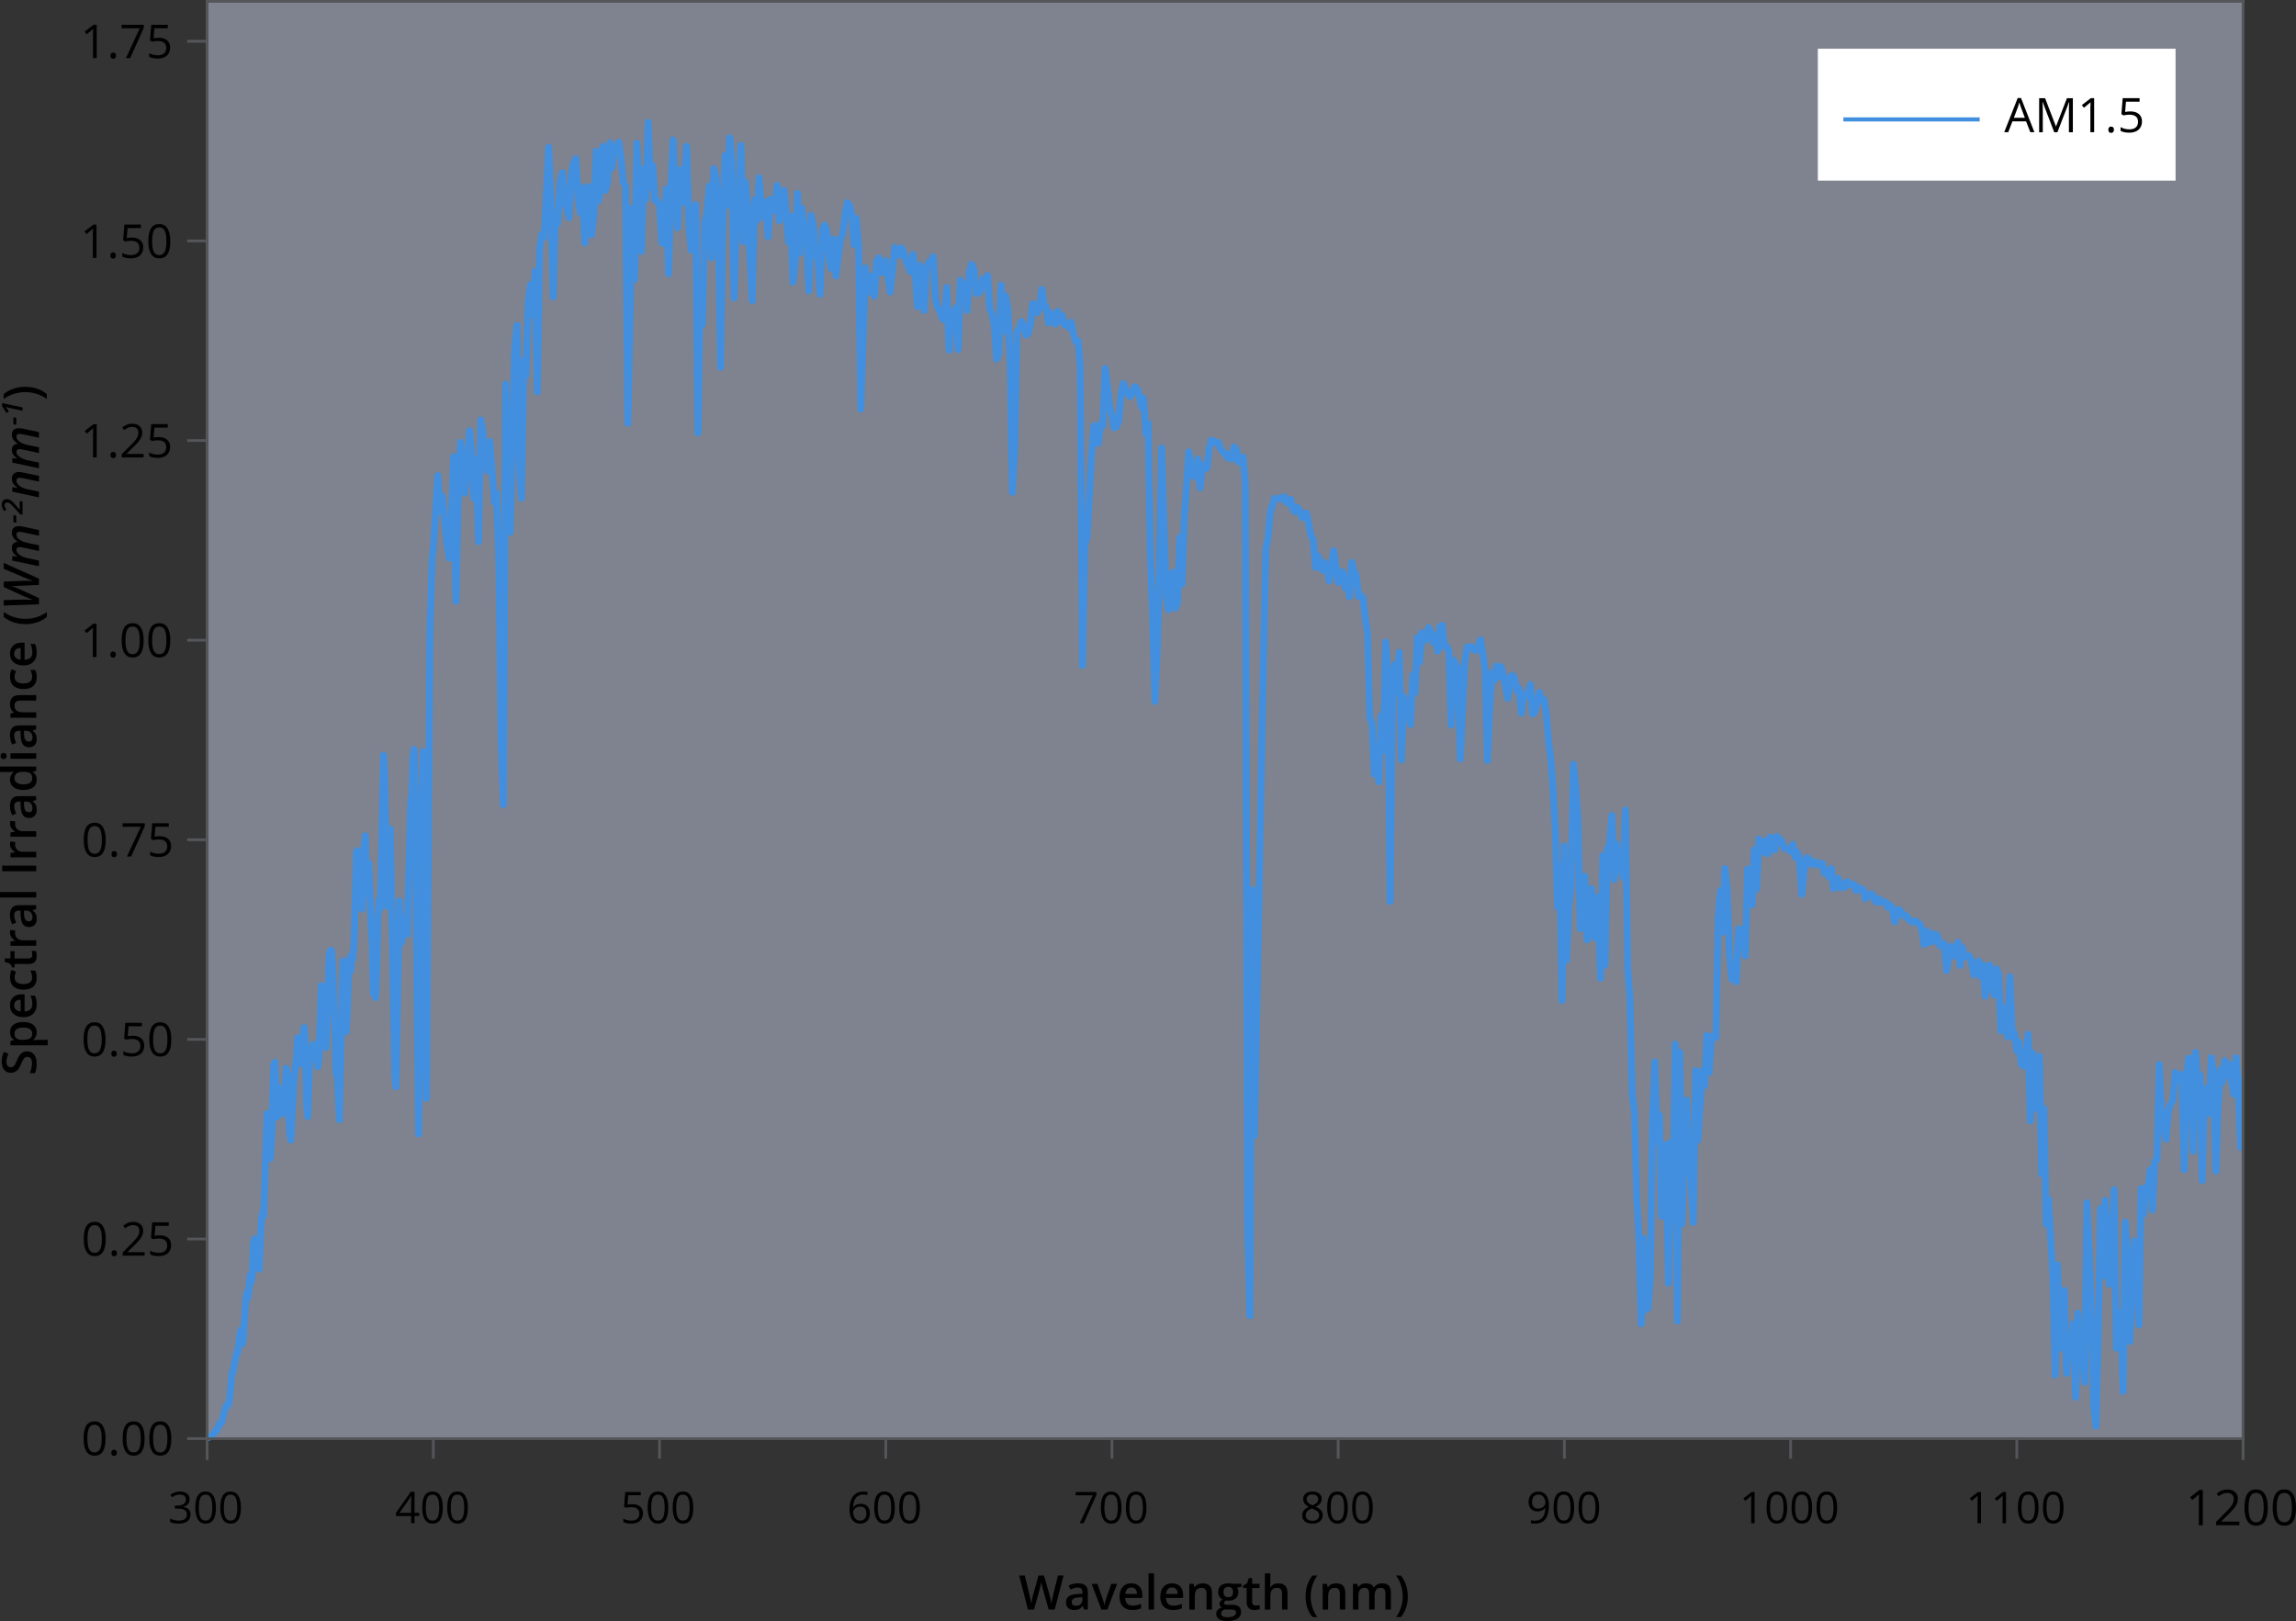 <svg viewBox="0 0 836.95 590.89" xmlns:xlink="http://www.w3.org/1999/xlink" xmlns="http://www.w3.org/2000/svg" data-sanitized-data-name="Layer 1" data-name="Layer 1" id="Layer_1">
  <rect x="0" y="0" width="836.95" height="590.89" fill="#333333" stroke="none"/>
  <defs>
    <style>
      .cls-1 {
        fill: #fff;
      }

      .cls-2 {
        stroke-width: 1.5px;
      }

      .cls-2, .cls-3, .cls-4, .cls-5, .cls-6 {
        fill: none;
      }

      .cls-2, .cls-3, .cls-6 {
        stroke-linejoin: round;
      }

      .cls-2, .cls-4, .cls-6 {
        stroke-linecap: square;
      }

      .cls-2, .cls-6 {
        stroke: #418fde;
      }

      .cls-3, .cls-4 {
        stroke: #54565a;
      }

      .cls-4 {
        stroke-miterlimit: 10;
      }

      .cls-7 {
        clip-path: url(#clippath);
      }

      .cls-8 {
        fill: #ccd4ec;
        opacity: .5;
      }

      .cls-6 {
        stroke-width: 2.5px;
      }
    </style>
    <clipPath id="clippath">
      <rect height="553.02" width="742.14" y=".5" x="75.5" class="cls-5"></rect>
    </clipPath>
  </defs>
  <rect height="524.21" width="742.14" y=".21" x="75.5" class="cls-8"></rect>
  <rect height="553.02" width="742.14" y=".5" x="75.5" class="cls-5"></rect>
  <line y2="531.7" x2="157.96" y1="524.42" x1="157.96" class="cls-3"></line>
  <line y2="531.7" x2="240.42" y1="524.42" x1="240.42" class="cls-3"></line>
  <line y2="531.7" x2="322.88" y1="524.42" x1="322.88" class="cls-3"></line>
  <line y2="531.7" x2="405.34" y1="524.42" x1="405.34" class="cls-3"></line>
  <line y2="531.7" x2="487.8" y1="524.42" x1="487.8" class="cls-3"></line>
  <line y2="531.7" x2="570.26" y1="524.42" x1="570.26" class="cls-3"></line>
  <line y2="531.7" x2="652.72" y1="524.42" x1="652.72" class="cls-3"></line>
  <line y2="531.7" x2="735.18" y1="524.42" x1="735.18" class="cls-3"></line>
  <line y2="524.41" x2="68.23" y1="524.41" x1="75.5" class="cls-3"></line>
  <line y2="451.64" x2="68.23" y1="451.64" x1="75.5" class="cls-3"></line>
  <line y2="378.88" x2="68.23" y1="378.88" x1="75.5" class="cls-3"></line>
  <line y2="306.11" x2="68.23" y1="306.11" x1="75.5" class="cls-3"></line>
  <line y2="233.35" x2="68.23" y1="233.35" x1="75.5" class="cls-3"></line>
  <line y2="160.58" x2="68.23" y1="160.58" x1="75.5" class="cls-3"></line>
  <line y2="87.82" x2="68.23" y1="87.82" x1="75.5" class="cls-3"></line>
  <line y2="15.05" x2="68.23" y1="15.05" x1="75.5" class="cls-3"></line>
  <g class="cls-7">
    <polyline points="75.09 524.16 76.33 523.85 77.56 523.16 78.39 521.8 78.8 521.65 79.21 520.93 80.04 518.96 80.45 519 80.86 518.27 82.1 513.4 82.51 512.35 82.92 512.61 83.34 511.81 83.75 509.58 84.57 500.27 84.98 499.94 86.22 493.17 86.63 493.1 87.46 486.4 87.87 484.75 88.28 489.95 88.7 488.47 89.52 474.47 89.93 471.31 90.34 473.2 90.76 470.3 91.17 464.83 91.58 467.39 91.99 464.66 92.41 453.03 92.82 451.58 94.06 461.22 94.47 462.63 95.29 444.26 95.7 441.98 96.12 443.22 97.35 405.88 98.18 412.45 98.59 422.2 99 416.24 99.83 387.97 100.24 387.21 101.06 407.22 101.89 397.44 102.3 396.58 102.71 399.42 103.13 405.88 103.54 403.63 104.36 389.39 104.78 392.52 105.6 413.18 106.01 415.61 107.25 391.9 108.07 386.31 108.49 378.36 108.9 378.67 109.31 387.21 109.72 387.8 110.55 376.65 110.96 374.55 111.37 382.93 111.78 402.62 112.2 407.09 113.02 381.99 113.43 385.35 114.26 380.61 114.67 385.65 115.08 386.12 115.5 383.72 115.91 388.88 116.32 385.27 117.14 359.26 118.38 373.67 118.79 381.9 119.21 372.94 120.03 348.32 120.44 346.41 120.86 346.46 121.27 352.6 122.09 373.23 122.5 391.47 122.92 389.9 123.74 408.2 124.98 350.31 126.21 376.1 126.63 368.93 127.04 354.11 127.45 349.22 127.86 354.02 128.28 347.95 128.69 349.6 129.1 342.91 129.93 310.39 130.34 310.02 131.16 318.01 131.57 330.1 131.99 331.41 132.4 322.66 132.81 307.66 133.22 304.64 133.64 325.73 134.05 322.59 134.46 314.7 135.29 337.39 135.7 344.28 136.11 362.04 136.52 362.46 136.93 363.67 137.35 352.89 137.76 334.75 138.17 328 138.58 331.17 139 317.1 139.82 275.28 140.23 281.61 141.06 330.32 142.29 302.09 143.94 391.98 144.36 396.2 145.59 328.37 146.42 343.66 146.83 336.47 147.24 334.79 148.07 339.35 148.48 340.65 149.72 292.44 150.13 290.48 150.54 276.61 150.95 273.1 151.37 293.04 152.6 413.36 153.01 380.14 153.84 289.31 154.25 273.99 154.66 304.21 155.49 400.36 156.73 231.34 157.55 203.63 157.96 200.14 159.61 173.36 160.44 186.4 161.26 180.93 162.91 197.64 163.73 203.49 164.56 189.28 165.38 166.43 166.21 219.23 167.03 182.76 167.86 161.22 168.68 175.98 169.51 179.74 171.16 156.97 171.98 166.06 172.81 181.63 173.63 167.63 174.45 197.49 175.28 153.1 176.1 158.17 176.93 169.78 177.75 171.73 178.58 160.93 180.23 183.17 181.05 179.82 181.88 205.32 182.7 269.84 183.52 293.33 184.35 140.01 186 194 187.65 126.85 188.47 118.58 189.3 168.21 190.12 181.69 190.95 131.51 191.77 136.92 192.6 109.65 193.42 103.74 194.24 114.48 195.07 98.91 195.89 142.89 196.72 90.64 197.54 85.46 198.37 86.51 200.02 53.68 200.84 73.79 201.67 108.28 202.49 78.07 203.32 81.3 204.14 66.75 204.96 62.96 205.79 72.86 207.44 79.35 208.26 63.75 209.09 59.44 209.91 57.81 210.74 71.98 211.56 77.63 212.39 68.23 213.21 88.6 214.04 69.8 214.86 67.97 215.68 85.58 216.51 78.18 217.33 55.04 218.16 73.29 218.98 68.29 219.81 53.33 220.63 69.45 221.46 66.75 222.28 52.02 223.11 61.16 223.93 53.44 224.76 53.56 225.58 51.84 226.4 57.61 227.23 66.45 228.05 67.94 228.88 154.3 230.53 75.8 231.35 101.82 232.18 52.19 233.83 91.63 234.65 61.54 235.47 72.54 236.3 44.6 237.12 68.14 237.95 60.34 238.77 73 239.6 73.06 240.42 74.69 241.25 88.46 242.07 88.81 242.9 68.81 243.72 99.84 244.55 69.34 245.37 51.03 246.19 71.52 247.02 83.02 247.84 61.83 248.67 73.82 249.49 65.44 250.32 53.3 251.14 81.82 251.97 91.17 252.79 78.68 253.62 74.58 254.44 157.85 255.27 105.19 256.09 118.18 256.91 80.95 257.74 77.75 258.56 67.74 259.39 93.96 260.21 61.48 261.04 65.09 261.86 77.89 262.69 133.89 263.51 77.43 264.34 56.65 265.16 74.84 265.99 50.21 266.81 58.77 267.63 108.6 268.46 79.03 269.28 72.25 270.11 52.92 270.93 88.14 271.76 66.34 272.58 77.57 274.23 109.62 275.06 72.95 275.88 80.37 276.71 64.77 277.53 75.16 278.35 79.35 279.18 73.56 280 86.39 280.83 72.68 281.65 76.21 282.48 76.7 283.3 67.53 284.13 80.54 284.95 71.84 285.78 69.37 286.6 77.17 287.42 88.17 288.25 78.8 289.07 102.87 289.9 95.39 290.72 70.5 291.55 92.27 292.37 75.94 293.2 84.73 294.02 81.97 294.85 106.04 295.67 78.5 296.5 82.58 297.32 93.44 298.14 93.17 298.97 107.29 299.79 83.92 300.62 82.06 301.44 84.35 302.27 94.31 303.09 97.89 303.92 87.15 304.74 100.63 306.39 87.24 307.22 85.23 308.04 78.5 308.86 73.88 309.69 74.78 310.51 78.39 311.34 89.19 312.16 79.64 312.99 89.74 313.81 149.12 315.46 97.66 316.29 106.62 317.11 100.6 317.94 102.63 318.76 107.96 319.58 95.24 320.41 93.99 321.23 99.26 322.06 99.29 322.88 95.01 324.53 106.45 326.18 90.12 327.01 90.87 327.83 93 328.66 90.41 329.48 91.84 330.3 95.12 331.95 99.14 332.78 92.74 333.6 98.85 334.43 111.8 335.25 96.64 336.08 107.9 336.9 113.2 337.73 97.6 338.55 95.59 339.37 95.42 340.2 93.58 341.02 109.09 341.85 112.12 342.67 113.49 343.5 116.17 344.32 116.58 345.15 104.79 345.97 127.66 346.8 113.61 347.62 119.14 348.45 112.24 349.27 127.46 350.09 102.14 350.92 108.66 351.74 103.59 352.57 113.2 353.39 99.17 354.22 96.35 355.04 98.12 355.87 107.03 356.69 106.8 357.52 105.98 358.34 101.64 359.17 103.48 359.99 100.42 360.81 112.56 361.64 114.42 362.46 118.32 363.29 130.92 364.11 128.74 364.94 103.91 365.76 120.68 366.59 107.87 367.41 112.47 368.24 131.51 369.06 179.47 369.89 163.7 370.71 121.14 371.53 119.69 372.36 117.16 373.18 118.87 374.01 122.19 374.83 121.47 375.66 117.88 376.48 110.7 377.31 111.02 378.13 113.96 378.96 112.56 379.78 105.46 380.61 111.22 381.43 112.01 382.25 117.74 383.08 114.19 383.9 114.77 384.73 118.15 385.55 113.43 386.38 117.19 387.2 115 388.03 118.47 388.85 117.83 389.68 119.4 390.5 117.48 391.33 121.87 392.15 124.52 392.97 124.26 393.8 133.28 394.62 242.59 395.45 198.25 396.27 196.15 397.92 165.44 398.75 155.08 399.57 157.41 400.4 161.63 401.22 154.35 402.04 155.23 402.87 134.3 403.69 140.44 404.52 148.42 405.34 151.18 406.17 155.96 406.99 155.52 407.82 153.39 408.64 143.76 409.47 139.8 411.12 143.41 411.94 144.63 412.76 143.27 413.59 140.94 414.41 141.52 415.24 143.96 416.06 148.42 416.89 145.19 417.71 158.05 418.54 154.3 419.36 202.18 420.19 224.73 421.01 255.71 421.84 237.57 422.66 208.29 423.48 163.29 425.13 217.2 425.96 222.29 426.78 209.69 427.61 208.61 428.43 221.71 429.26 219.79 430.08 195.95 430.91 212.89 431.73 188.7 433.38 164.75 434.2 169.96 435.03 173.42 435.85 174 436.68 167.31 437.5 177.9 438.33 169.46 439.15 170.83 439.98 170.68 440.8 163.35 441.63 160.5 442.45 160.67 443.28 161.46 444.1 161.25 444.92 163.47 445.75 164.75 446.57 165.21 447.4 166.81 448.22 165.53 449.05 167.39 449.87 162.91 450.7 163.99 451.52 168.38 452.35 168.7 453.17 166.55 453.99 176.74 454.82 446.98 455.64 479.6 456.47 324.26 457.29 413.95 460.59 240.87 461.42 200.23 462.24 196.15 463.07 186.55 464.71 181.6 466.36 181.8 467.19 181.8 468.01 181.02 468.84 183.08 469.66 183.49 470.49 181.98 471.31 185.73 472.14 186.58 472.96 184.97 473.79 186.37 474.61 188.64 475.43 187.19 476.26 187.01 477.91 195.37 478.73 196.76 479.56 206.86 480.38 202.55 482.03 207.88 482.86 205.06 483.68 206.22 484.51 211.75 486.15 200.72 487.8 212.25 488.63 208.81 489.45 208.43 490.28 214.23 491.1 210.59 491.93 217.49 492.75 205 493.58 208.35 494.4 209.45 495.23 217.4 496.05 217.08 496.87 217.84 497.7 225.55 498.52 230.85 499.35 261.42 500.17 263.84 501 282.2 501.82 276.48 502.65 284.99 503.47 260.94 504.3 273.55 505.12 234.04 505.94 247.45 506.77 328.61 507.59 252.25 508.42 242.27 509.24 252.61 510.07 237.82 510.89 277.07 511.72 253.93 512.54 257.8 513.37 255.49 514.19 264.13 515.02 246.01 515.84 252.52 516.66 232.42 517.49 241.4 518.31 230.67 519.14 233.64 519.96 232.97 520.79 228.78 521.61 230.41 522.44 234.21 523.26 231.81 524.09 237.33 524.91 228.55 525.74 227.91 526.56 235.76 527.38 235.63 528.21 237.44 529.03 264.28 529.86 240.65 531.51 243.58 532.33 276.68 533.98 241.16 534.81 235.78 536.46 235.76 537.28 236.8 538.1 237.19 539.75 233.2 541.4 244.05 542.23 277.3 543.05 257.96 543.88 245.22 544.7 248.03 545.53 242.79 546.35 246.78 547.18 242.99 548 245.8 549.65 254.63 550.47 247.1 551.3 246.11 552.12 247.21 552.95 251.81 553.77 250.94 554.6 259.95 555.42 253.01 556.25 253.94 557.07 252.84 557.89 249.58 558.72 260.27 559.54 259.36 561.19 252.4 562.02 255.49 562.84 254.93 563.67 259.89 564.49 270.24 565.32 276.63 566.14 287.61 566.97 302.47 567.79 330.66 568.61 315.49 569.44 364.7 570.26 308.27 571.09 349.97 571.91 330.01 572.74 323.9 573.56 278.59 574.39 286.59 575.21 298.67 576.04 338.56 576.86 334.59 577.69 319.41 578.51 342.59 579.33 329.96 580.16 323.89 580.98 341.52 581.81 342.06 582.63 326.97 583.46 356.63 584.28 311.89 585.11 351.9 585.93 309.38 586.76 307.82 587.58 297.24 588.41 320.59 589.23 307.56 590.05 314.41 591.7 319.7 592.53 295.22 593.35 352.78 594.18 363.96 595 398.64 595.83 405.31 596.65 436.84 597.48 452.11 598.3 482.56 599.13 451.4 599.95 477.43 600.77 476.86 601.6 466.03 602.42 408.31 603.25 387.08 604.07 416.15 604.9 406.44 605.72 443.4 606.55 441.23 607.37 417.24 608.2 467.77 609.02 416.39 609.84 444.59 610.67 380.64 611.49 481.55 612.32 383.6 613.14 446.14 614.79 400.97 615.62 425.11 616.44 428.88 617.27 445.63 618.09 390.23 618.92 415.6 620.56 390.17 621.39 395.84 622.21 377.42 623.04 390.93 623.86 377.79 625.51 378.18 626.34 334.61 627.16 324.68 627.99 339.7 628.81 316.6 629.64 324.26 630.46 347.89 631.28 356.97 632.11 352.72 632.93 357.95 633.76 338.53 634.58 345.38 635.41 338.67 636.23 348.41 637.06 316.77 638.71 329.79 639.53 309.8 640.36 324.11 641.18 305.87 642 309.23 642.83 310.59 643.65 306.39 644.48 311.27 645.3 305.07 646.13 305.82 646.95 309.82 647.78 304.92 649.43 306.45 650.25 309.11 651.9 309.44 652.72 310.39 653.55 307.74 654.37 312.5 655.2 310.65 656.02 313.87 656.85 325.98 657.67 317.02 658.5 312.65 659.32 312.85 660.15 314.93 660.97 315.1 661.79 314.04 662.62 315.2 663.44 315.54 664.27 314.65 665.09 318.29 665.92 317.38 666.74 319.69 667.57 316.53 668.39 323.93 669.22 320.97 670.04 320.16 670.87 323.67 671.69 322.1 672.51 323.41 673.34 321.39 674.16 321.73 674.99 322.69 675.81 322.46 676.64 324.66 677.46 323.42 678.29 324.35 679.11 324.2 679.94 327.61 680.76 326.44 681.59 325.81 682.41 325.9 683.23 327.95 684.06 328.9 684.88 327.55 685.71 328.9 687.36 328.82 688.18 330.78 689.01 329.89 689.83 330.99 690.66 336.05 691.48 333.2 692.31 331.51 693.95 333.87 694.78 333.7 695.6 334.88 697.25 336.25 698.08 335.67 699.73 336.73 700.55 338.66 701.38 344.32 702.2 339.34 703.03 343.6 703.85 340.27 704.67 343.26 705.5 340.47 706.32 341.29 707.15 344.79 707.97 343.86 708.8 344.12 709.62 353.77 710.45 348.41 711.27 344.94 712.1 345.3 712.92 348.72 713.75 343.49 714.57 351.95 715.39 345.49 716.22 348.51 717.04 348.84 717.87 348.39 718.69 350.58 719.52 355.35 721.17 350.31 721.99 356.03 722.82 351.72 723.64 363.13 724.46 359.39 725.29 351.76 726.11 355.83 726.94 362.66 727.76 353.16 728.59 355.23 729.41 375.8 730.24 367.34 731.89 377.94 732.71 356.03 733.54 378.03 734.36 376.63 735.18 383.02 736.01 379.76 736.83 387.95 737.66 388.67 738.48 388.3 739.31 377.01 740.13 408.59 740.96 383.82 741.78 403.43 742.61 404.27 743.43 384.99 744.26 427.91 745.08 404.04 745.9 446.26 746.73 437.14 748.38 465.8 749.2 501.24 750.03 461.1 750.85 491.47 751.68 483.11 752.5 470.31 753.33 500.63 754.15 487.1 754.98 492.77 755.8 482.42 756.62 509.39 757.45 478.64 758.27 495.53 759.1 493.58 759.92 503.87 760.75 438.37 761.57 456.27 762.4 479.79 763.22 512.26 764.05 519.91 764.87 486.93 765.69 440.63 766.52 465.24 767.34 437.53 768.17 449.9 768.99 468.13 769.82 458.98 770.64 433.65 771.47 491.44 772.29 481.9 773.12 478.53 773.94 507.19 774.77 445.49 775.59 460.8 776.41 489.01 777.24 465.21 778.06 452.34 778.89 455.1 779.71 482.94 780.54 433.26 781.36 442.65 782.19 432.85 783.01 433.68 783.84 426.34 784.66 441.03 785.49 423.26 786.31 422.53 787.13 388.03 787.96 407.44 789.61 415.28 790.43 405.09 791.26 402.3 792.08 401.26 792.91 390.89 793.73 393.92 794.56 392.03 795.38 391.56 796.21 426.35 797.03 392.73 797.85 385.64 798.68 386.93 799.5 419.63 800.33 383.62 801.15 396.14 801.98 391.94 802.8 430.35 803.63 396.72 804.45 402.21 805.28 405.83 806.1 385.53 806.93 391.76 807.75 426.89 808.57 403.42 809.4 389.83 810.22 394.42 811.05 386.63 811.87 392.17 812.7 387.93 813.52 394.32 814.35 398.87 815.17 385.53 816 398.11 816.82 418.2 817.65 393.94 818.47 397.19" class="cls-6"></polyline>
  </g>
  <line y2=".5" x2="75.5" y1="531.7" x1="75.5" class="cls-4"></line>
  <line y2=".5" x2="817.65" y1="531.7" x1="817.65" class="cls-4"></line>
  <line y2="524.42" x2="817.65" y1="524.42" x1="75.5" class="cls-4"></line>
  <line y2=".5" x2="817.65" y1=".5" x1="75.5" class="cls-4"></line>
  <g>
    <path d="m384.49,586.72h-2.21l-2.11-7.4c-.09-.32-.2-.79-.34-1.4s-.22-1.03-.25-1.27c-.06.36-.15.83-.28,1.41s-.23,1.01-.32,1.29l-2.05,7.37h-2.21l-1.6-6.21-1.63-6.2h2.07l1.77,7.23c.28,1.16.48,2.18.59,3.07.06-.48.16-1.02.28-1.61s.24-1.08.34-1.44l2.02-7.25h2.01l2.07,7.28c.2.67.41,1.68.63,3.02.08-.81.29-1.84.61-3.09l1.77-7.22h2.05l-3.23,12.41Z"></path>
    <path d="m395.14,586.72l-.4-1.31h-.07c-.45.57-.91.96-1.37,1.17s-1.05.31-1.77.31c-.92,0-1.64-.25-2.16-.75s-.78-1.2-.78-2.11c0-.97.36-1.7,1.08-2.19s1.81-.76,3.29-.81l1.62-.05v-.5c0-.6-.14-1.05-.42-1.35s-.71-.45-1.3-.45c-.48,0-.94.07-1.38.21s-.87.31-1.27.5l-.65-1.43c.51-.27,1.07-.47,1.67-.61s1.18-.21,1.71-.21c1.19,0,2.1.26,2.7.78s.91,1.34.91,2.45v6.32h-1.43Zm-2.97-1.36c.72,0,1.31-.2,1.74-.61s.66-.97.66-1.7v-.82l-1.21.05c-.94.03-1.62.19-2.05.47s-.64.71-.64,1.29c0,.42.12.74.37.97s.62.34,1.12.34Z"></path>
    <path d="m401.49,586.72l-3.57-9.39h2.11l1.91,5.46c.33.92.53,1.66.59,2.22h.07c.05-.41.25-1.15.59-2.22l1.91-5.46h2.12l-3.58,9.39h-2.16Z"></path>
    <path d="m412.76,586.89c-1.46,0-2.6-.43-3.43-1.28s-1.24-2.02-1.24-3.52.38-2.74,1.15-3.62,1.81-1.32,3.15-1.32c1.24,0,2.22.38,2.94,1.13s1.08,1.79,1.08,3.11v1.08h-6.26c.03.91.27,1.61.74,2.1s1.12.73,1.96.73c.55,0,1.07-.05,1.55-.16s.99-.28,1.54-.52v1.62c-.49.23-.98.4-1.48.49s-1.07.14-1.71.14Zm-.37-8.22c-.63,0-1.14.2-1.52.6s-.61.99-.68,1.76h4.26c-.01-.78-.2-1.36-.56-1.76s-.86-.6-1.49-.6Z"></path>
    <path d="m420.67,586.72h-2v-13.21h2v13.21Z"></path>
    <path d="m427.62,586.89c-1.46,0-2.6-.43-3.43-1.28s-1.24-2.02-1.24-3.52.38-2.74,1.15-3.62,1.81-1.32,3.15-1.32c1.24,0,2.22.38,2.94,1.13s1.08,1.79,1.08,3.11v1.08h-6.26c.03.91.27,1.61.74,2.1s1.12.73,1.96.73c.55,0,1.07-.05,1.55-.16s.99-.28,1.54-.52v1.62c-.49.23-.98.4-1.48.49s-1.07.14-1.71.14Zm-.37-8.22c-.63,0-1.14.2-1.52.6s-.61.99-.68,1.76h4.26c-.01-.78-.2-1.36-.56-1.76s-.86-.6-1.49-.6Z"></path>
    <path d="m441.8,586.72h-2v-5.77c0-.72-.15-1.26-.44-1.62-.29-.36-.75-.53-1.39-.53-.84,0-1.46.25-1.85.75s-.59,1.33-.59,2.5v4.68h-2v-9.39h1.56l.28,1.23h.1c.28-.45.68-.79,1.21-1.04s1.1-.37,1.73-.37c2.25,0,3.38,1.15,3.38,3.44v6.12Z"></path>
    <path d="m452.51,577.33v1.1l-1.6.3c.15.2.27.44.37.73s.14.59.14.92c0,.97-.33,1.73-1,2.28s-1.59.83-2.76.83c-.3,0-.57-.02-.82-.07-.43.27-.65.58-.65.93,0,.22.1.38.3.48s.57.16,1.11.16h1.64c1.04,0,1.82.22,2.36.66s.81,1.08.81,1.91c0,1.06-.44,1.88-1.32,2.46s-2.15.87-3.8.87c-1.28,0-2.26-.23-2.93-.68s-1.01-1.1-1.01-1.94c0-.58.18-1.06.55-1.46s.88-.67,1.53-.82c-.27-.11-.49-.3-.66-.55s-.26-.52-.26-.79c0-.35.1-.65.3-.89s.49-.48.88-.72c-.49-.21-.88-.55-1.18-1.02s-.45-1.03-.45-1.66c0-1.02.32-1.81.96-2.37s1.56-.84,2.75-.84c.27,0,.54.02.84.06s.51.07.66.11h3.25Zm-7.38,10.85c0,.43.19.76.58.99s.93.35,1.63.35c1.09,0,1.9-.16,2.43-.47.53-.31.8-.72.8-1.24,0-.41-.15-.7-.44-.87s-.83-.26-1.63-.26h-1.51c-.57,0-1.03.13-1.36.4s-.51.63-.51,1.09Zm.86-7.81c0,.59.15,1.04.45,1.36s.74.48,1.3.48c1.15,0,1.73-.62,1.73-1.85,0-.61-.14-1.08-.43-1.41s-.72-.5-1.3-.5-1.01.16-1.31.49-.45.81-.45,1.43Z"></path>
    <path d="m457.75,585.27c.49,0,.97-.08,1.46-.23v1.5c-.22.1-.51.18-.85.24s-.71.1-1.08.1c-1.89,0-2.84-1-2.84-2.99v-5.06h-1.28v-.88l1.38-.73.68-1.99h1.23v2.09h2.67v1.51h-2.67v5.03c0,.48.12.84.36,1.07s.56.34.95.34Z"></path>
    <path d="m469.34,586.72h-2v-5.77c0-.72-.15-1.26-.44-1.62-.29-.36-.75-.53-1.39-.53-.84,0-1.45.25-1.85.75s-.59,1.34-.59,2.52v4.66h-2v-13.21h2v3.35c0,.54-.03,1.11-.1,1.72h.13c.27-.45.65-.8,1.13-1.05s1.05-.37,1.69-.37c2.28,0,3.41,1.15,3.41,3.44v6.12Z"></path>
    <path d="m475.91,581.95c0-1.5.22-2.9.66-4.21s1.07-2.45,1.9-3.44h1.74c-.79,1.06-1.39,2.26-1.81,3.58s-.63,2.67-.63,4.05.21,2.72.63,4.02,1.02,2.47,1.79,3.51h-1.72c-.83-.96-1.47-2.09-1.9-3.37s-.65-2.67-.65-4.14Z"></path>
    <path d="m490.41,586.72h-2v-5.77c0-.72-.15-1.26-.44-1.62-.29-.36-.75-.53-1.39-.53-.84,0-1.46.25-1.85.75s-.59,1.33-.59,2.5v4.68h-2v-9.39h1.56l.28,1.23h.1c.28-.45.68-.79,1.21-1.04s1.1-.37,1.73-.37c2.25,0,3.38,1.15,3.38,3.44v6.12Z"></path>
    <path d="m501.1,586.72h-2v-5.79c0-.72-.14-1.26-.41-1.61s-.7-.53-1.27-.53c-.77,0-1.33.25-1.69.75s-.54,1.33-.54,2.5v4.68h-2v-9.39h1.56l.28,1.23h.1c.26-.45.64-.79,1.13-1.04s1.04-.37,1.63-.37c1.44,0,2.4.49,2.87,1.48h.14c.28-.46.67-.83,1.17-1.09s1.08-.39,1.73-.39c1.12,0,1.94.28,2.45.85s.77,1.43.77,2.59v6.12h-2v-5.79c0-.72-.14-1.26-.41-1.61s-.7-.53-1.28-.53c-.78,0-1.34.24-1.7.73s-.54,1.23-.54,2.23v4.98Z"></path>
    <path d="m513.19,581.95c0,1.49-.22,2.88-.66,4.16s-1.07,2.4-1.9,3.35h-1.72c.78-1.06,1.38-2.23,1.8-3.52s.62-2.63.62-4.01-.21-2.74-.63-4.05-1.02-2.51-1.81-3.58h1.74c.83.99,1.47,2.14,1.9,3.45s.65,2.71.65,4.2Z"></path>
  </g>
  <g>
    <path d="m639.6,555.25h-1.26v-8.11c0-.67.02-1.31.06-1.91-.11.11-.23.22-.37.34s-.75.63-1.85,1.52l-.68-.89,3.01-2.33h1.09v11.38Z"></path>
    <path d="m651.47,549.54c0,1.97-.31,3.44-.93,4.41-.62.97-1.57,1.45-2.84,1.45s-2.16-.5-2.79-1.49c-.64-.99-.96-2.45-.96-4.37s.31-3.45.93-4.41c.62-.96,1.56-1.44,2.82-1.44s2.17.5,2.81,1.5.96,2.45.96,4.35Zm-6.22,0c0,1.66.19,2.86.58,3.62.39.76,1.01,1.13,1.86,1.13s1.49-.38,1.87-1.15.58-1.96.58-3.6-.19-2.83-.58-3.59-1.01-1.14-1.87-1.14-1.47.37-1.86,1.12c-.39.75-.58,1.95-.58,3.61Z"></path>
    <path d="m660.58,549.54c0,1.97-.31,3.44-.93,4.41-.62.97-1.57,1.45-2.84,1.45s-2.16-.5-2.79-1.49c-.64-.99-.96-2.45-.96-4.37s.31-3.45.93-4.41c.62-.96,1.56-1.44,2.82-1.44s2.17.5,2.81,1.5.96,2.45.96,4.35Zm-6.22,0c0,1.66.19,2.86.58,3.62.39.76,1.01,1.13,1.86,1.13s1.49-.38,1.87-1.15.58-1.96.58-3.6-.19-2.83-.58-3.59-1.01-1.14-1.87-1.14-1.47.37-1.86,1.12c-.39.75-.58,1.95-.58,3.61Z"></path>
    <path d="m669.69,549.54c0,1.97-.31,3.44-.93,4.41-.62.97-1.57,1.45-2.84,1.45s-2.16-.5-2.79-1.49c-.64-.99-.96-2.45-.96-4.37s.31-3.45.93-4.41c.62-.96,1.56-1.44,2.82-1.44s2.17.5,2.81,1.5.96,2.45.96,4.35Zm-6.22,0c0,1.66.19,2.86.58,3.62.39.76,1.01,1.13,1.86,1.13s1.49-.38,1.87-1.15.58-1.96.58-3.6-.19-2.83-.58-3.59-1.01-1.14-1.87-1.14-1.47.37-1.86,1.12c-.39.75-.58,1.95-.58,3.61Z"></path>
  </g>
  <g>
    <path d="m564.64,548.72c0,4.45-1.72,6.68-5.17,6.68-.6,0-1.08-.05-1.43-.16v-1.11c.41.13.89.2,1.41.2,1.25,0,2.19-.38,2.82-1.15.64-.77.98-1.95,1.04-3.55h-.09c-.28.43-.66.76-1.13.98-.47.23-1,.34-1.6.34-1.01,0-1.81-.3-2.4-.9-.59-.6-.89-1.44-.89-2.52,0-1.18.33-2.12.99-2.8.66-.68,1.53-1.03,2.61-1.03.77,0,1.45.2,2.03.59.58.4,1.02.98,1.34,1.74s.47,1.66.47,2.69Zm-3.83-3.92c-.74,0-1.32.24-1.72.72-.4.48-.61,1.14-.61,1.99,0,.75.19,1.34.56,1.76.37.43.94.64,1.71.64.47,0,.91-.1,1.3-.29.4-.19.71-.45.94-.79.23-.33.34-.68.34-1.04,0-.54-.11-1.05-.32-1.51s-.51-.82-.89-1.09c-.38-.26-.82-.4-1.31-.4Z"></path>
    <path d="m573.82,549.54c0,1.97-.31,3.44-.93,4.41-.62.97-1.57,1.45-2.84,1.45s-2.16-.5-2.79-1.49c-.64-.99-.96-2.45-.96-4.37s.31-3.45.93-4.41c.62-.96,1.56-1.44,2.82-1.44s2.17.5,2.81,1.5.96,2.45.96,4.35Zm-6.22,0c0,1.66.19,2.86.58,3.62.39.76,1.01,1.13,1.86,1.13s1.49-.38,1.87-1.15.58-1.96.58-3.6-.19-2.83-.58-3.59-1.01-1.14-1.87-1.14-1.47.37-1.86,1.12c-.39.75-.58,1.95-.58,3.61Z"></path>
    <path d="m582.93,549.54c0,1.97-.31,3.44-.93,4.41-.62.97-1.57,1.45-2.84,1.45s-2.16-.5-2.79-1.49c-.64-.99-.96-2.45-.96-4.37s.31-3.45.93-4.41c.62-.96,1.56-1.44,2.82-1.44s2.17.5,2.81,1.5.96,2.45.96,4.35Zm-6.22,0c0,1.66.19,2.86.58,3.62.39.76,1.01,1.13,1.86,1.13s1.49-.38,1.87-1.15.58-1.96.58-3.6-.19-2.83-.58-3.59-1.01-1.14-1.87-1.14-1.47.37-1.86,1.12c-.39.75-.58,1.95-.58,3.61Z"></path>
  </g>
  <g>
    <path d="m478.41,543.7c1.04,0,1.86.24,2.47.72.61.48.91,1.15.91,2,0,.56-.17,1.07-.52,1.53-.35.46-.9.88-1.66,1.26.92.44,1.58.9,1.97,1.39s.58,1.05.58,1.69c0,.94-.33,1.7-.99,2.26s-1.56.84-2.71.84c-1.21,0-2.15-.27-2.8-.8s-.98-1.28-.98-2.26c0-1.3.79-2.32,2.38-3.04-.72-.4-1.23-.84-1.54-1.31s-.47-.99-.47-1.57c0-.83.3-1.48.91-1.97.61-.49,1.43-.73,2.45-.73Zm-2.46,8.67c0,.62.22,1.11.65,1.46s1.04.52,1.83.52,1.38-.18,1.81-.55c.43-.36.65-.86.65-1.49,0-.5-.2-.95-.61-1.34s-1.11-.77-2.12-1.14c-.77.33-1.33.7-1.68,1.1-.35.4-.52.88-.52,1.44Zm2.44-7.62c-.65,0-1.16.16-1.53.47s-.55.73-.55,1.25c0,.48.15.89.46,1.23s.87.68,1.7,1.03c.74-.31,1.27-.65,1.58-1,.31-.36.46-.78.46-1.25,0-.52-.19-.94-.56-1.25s-.89-.46-1.55-.46Z"></path>
    <path d="m491.3,549.54c0,1.97-.31,3.44-.93,4.41-.62.97-1.57,1.45-2.84,1.45s-2.16-.5-2.79-1.49c-.64-.99-.96-2.45-.96-4.37s.31-3.45.93-4.41c.62-.96,1.56-1.44,2.82-1.44s2.17.5,2.81,1.5.96,2.45.96,4.35Zm-6.22,0c0,1.66.19,2.86.58,3.62.39.76,1.01,1.13,1.86,1.13s1.49-.38,1.87-1.15.58-1.96.58-3.6-.19-2.83-.58-3.59-1.01-1.14-1.87-1.14-1.47.37-1.86,1.12c-.39.75-.58,1.95-.58,3.61Z"></path>
    <path d="m500.41,549.54c0,1.97-.31,3.44-.93,4.41-.62.97-1.57,1.45-2.84,1.45s-2.16-.5-2.79-1.49c-.64-.99-.96-2.45-.96-4.37s.31-3.45.93-4.41c.62-.96,1.56-1.44,2.82-1.44s2.17.5,2.81,1.5.96,2.45.96,4.35Zm-6.22,0c0,1.66.19,2.86.58,3.62.39.76,1.01,1.13,1.86,1.13s1.49-.38,1.87-1.15.58-1.96.58-3.6-.19-2.83-.58-3.59-1.01-1.14-1.87-1.14-1.47.37-1.86,1.12c-.39.75-.58,1.95-.58,3.61Z"></path>
  </g>
  <g>
    <path d="m393.6,555.25l4.71-10.19h-6.2v-1.19h7.57v1.03l-4.65,10.34h-1.43Z"></path>
    <path d="m408.81,549.54c0,1.97-.31,3.44-.93,4.41-.62.97-1.57,1.45-2.84,1.45s-2.16-.5-2.79-1.49c-.64-.99-.96-2.45-.96-4.37s.31-3.45.93-4.41c.62-.96,1.56-1.44,2.82-1.44s2.17.5,2.81,1.5.96,2.45.96,4.35Zm-6.22,0c0,1.66.19,2.86.58,3.62.39.76,1.01,1.13,1.86,1.13s1.49-.38,1.87-1.15.58-1.96.58-3.6-.19-2.83-.58-3.59-1.01-1.14-1.87-1.14-1.47.37-1.86,1.12c-.39.75-.58,1.95-.58,3.61Z"></path>
    <path d="m417.92,549.54c0,1.97-.31,3.44-.93,4.41-.62.97-1.57,1.45-2.84,1.45s-2.16-.5-2.79-1.49c-.64-.99-.96-2.45-.96-4.37s.31-3.45.93-4.41c.62-.96,1.56-1.44,2.82-1.44s2.17.5,2.81,1.5.96,2.45.96,4.35Zm-6.22,0c0,1.66.19,2.86.58,3.62.39.76,1.01,1.13,1.86,1.13s1.49-.38,1.87-1.15.58-1.96.58-3.6-.19-2.83-.58-3.59-1.01-1.14-1.87-1.14-1.47.37-1.86,1.12c-.39.75-.58,1.95-.58,3.61Z"></path>
  </g>
  <g>
    <path d="m309.67,550.38c0-2.24.43-3.91,1.3-5.01s2.15-1.66,3.86-1.66c.59,0,1.05.05,1.39.15v1.11c-.4-.13-.86-.19-1.37-.19-1.22,0-2.15.38-2.79,1.14-.64.76-1,1.95-1.06,3.58h.09c.57-.89,1.47-1.34,2.71-1.34,1.02,0,1.83.31,2.42.93s.88,1.45.88,2.51c0,1.18-.32,2.11-.97,2.79-.65.68-1.52,1.02-2.62,1.02-1.18,0-2.11-.44-2.8-1.33s-1.03-2.12-1.03-3.69Zm3.82,3.92c.74,0,1.31-.23,1.72-.7s.61-1.13.61-2.01c0-.75-.19-1.34-.57-1.77-.38-.43-.94-.65-1.7-.65-.47,0-.89.1-1.28.29-.39.19-.7.46-.93.79-.23.34-.35.69-.35,1.05,0,.53.1,1.03.31,1.49.21.46.5.83.88,1.1.38.27.82.4,1.3.4Z"></path>
    <path d="m326.19,549.54c0,1.97-.31,3.44-.93,4.41-.62.97-1.57,1.45-2.84,1.45s-2.16-.5-2.79-1.49c-.64-.99-.96-2.45-.96-4.37s.31-3.45.93-4.41c.62-.96,1.56-1.44,2.82-1.44s2.17.5,2.81,1.5.96,2.45.96,4.35Zm-6.22,0c0,1.66.19,2.86.58,3.62.39.76,1.01,1.13,1.86,1.13s1.49-.38,1.87-1.15.58-1.96.58-3.6-.19-2.83-.58-3.59-1.01-1.14-1.87-1.14-1.47.37-1.86,1.12c-.39.75-.58,1.95-.58,3.61Z"></path>
    <path d="m335.31,549.54c0,1.97-.31,3.44-.93,4.41-.62.97-1.57,1.45-2.84,1.45s-2.16-.5-2.79-1.49c-.64-.99-.96-2.45-.96-4.37s.31-3.45.93-4.41c.62-.96,1.56-1.44,2.82-1.44s2.17.5,2.81,1.5.96,2.45.96,4.35Zm-6.22,0c0,1.66.19,2.86.58,3.62.39.76,1.01,1.13,1.86,1.13s1.49-.38,1.87-1.15.58-1.96.58-3.6-.19-2.83-.58-3.59-1.01-1.14-1.87-1.14-1.47.37-1.86,1.12c-.39.75-.58,1.95-.58,3.61Z"></path>
  </g>
  <g>
    <path d="m230.51,548.29c1.2,0,2.14.3,2.83.89s1.03,1.41,1.03,2.44c0,1.18-.37,2.1-1.12,2.77-.75.67-1.78,1-3.1,1s-2.26-.21-2.93-.61v-1.25c.36.23.81.42,1.35.55.54.13,1.07.2,1.6.2.91,0,1.62-.22,2.13-.65.51-.43.76-1.05.76-1.87,0-1.59-.97-2.38-2.92-2.38-.49,0-1.15.07-1.98.23l-.67-.43.43-5.32h5.66v1.19h-4.55l-.29,3.42c.6-.12,1.19-.18,1.78-.18Z"></path>
    <path d="m243.61,549.54c0,1.97-.31,3.44-.93,4.41-.62.97-1.57,1.45-2.84,1.45s-2.16-.5-2.79-1.49c-.64-.99-.96-2.45-.96-4.37s.31-3.45.93-4.41c.62-.96,1.56-1.44,2.82-1.44s2.17.5,2.81,1.5.96,2.45.96,4.35Zm-6.22,0c0,1.66.19,2.86.58,3.62.39.76,1.01,1.13,1.86,1.13s1.49-.38,1.87-1.15.58-1.96.58-3.6-.19-2.83-.58-3.59-1.01-1.14-1.87-1.14-1.47.37-1.86,1.12c-.39.75-.58,1.95-.58,3.61Z"></path>
    <path d="m252.72,549.54c0,1.97-.31,3.44-.93,4.41-.62.97-1.57,1.45-2.84,1.45s-2.16-.5-2.79-1.49c-.64-.99-.96-2.45-.96-4.37s.31-3.45.93-4.41c.62-.96,1.56-1.44,2.82-1.44s2.17.5,2.81,1.5.96,2.45.96,4.35Zm-6.22,0c0,1.66.19,2.86.58,3.62.39.76,1.01,1.13,1.86,1.13s1.49-.38,1.87-1.15.58-1.96.58-3.6-.19-2.83-.58-3.59-1.01-1.14-1.87-1.14-1.47.37-1.86,1.12c-.39.75-.58,1.95-.58,3.61Z"></path>
  </g>
  <g>
    <path d="m152.79,552.63h-1.69v2.61h-1.24v-2.61h-5.53v-1.13l5.4-7.7h1.37v7.65h1.69v1.17Zm-2.93-1.17v-3.78c0-.74.03-1.58.08-2.51h-.06c-.25.5-.48.91-.7,1.24l-3.56,5.06h4.24Z"></path>
    <path d="m161.43,549.54c0,1.97-.31,3.44-.93,4.41-.62.97-1.57,1.45-2.84,1.45s-2.16-.5-2.79-1.49c-.64-.99-.96-2.45-.96-4.37s.31-3.45.93-4.41c.62-.96,1.56-1.44,2.82-1.44s2.17.5,2.81,1.5.96,2.45.96,4.35Zm-6.22,0c0,1.66.19,2.86.58,3.62.39.76,1.01,1.13,1.86,1.13s1.49-.38,1.87-1.15.58-1.96.58-3.6-.19-2.83-.58-3.59-1.01-1.14-1.87-1.14-1.47.37-1.86,1.12c-.39.75-.58,1.95-.58,3.61Z"></path>
    <path d="m170.54,549.54c0,1.97-.31,3.44-.93,4.41-.62.97-1.57,1.45-2.84,1.45s-2.16-.5-2.79-1.49c-.64-.99-.96-2.45-.96-4.37s.31-3.45.93-4.41c.62-.96,1.56-1.44,2.82-1.44s2.17.5,2.81,1.5.96,2.45.96,4.35Zm-6.22,0c0,1.66.19,2.86.58,3.62.39.76,1.01,1.13,1.86,1.13s1.49-.38,1.87-1.15.58-1.96.58-3.6-.19-2.83-.58-3.59-1.01-1.14-1.87-1.14-1.47.37-1.86,1.12c-.39.75-.58,1.95-.58,3.61Z"></path>
  </g>
  <g>
    <path d="m69.1,546.54c0,.73-.2,1.32-.61,1.78-.41.46-.98.77-1.73.93v.06c.91.11,1.59.4,2.03.87s.66,1.08.66,1.84c0,1.08-.37,1.92-1.13,2.5-.75.58-1.82.88-3.21.88-.6,0-1.15-.05-1.65-.14s-.99-.25-1.46-.48v-1.23c.49.24,1.02.43,1.58.56s1.09.19,1.58.19c1.97,0,2.95-.77,2.95-2.31,0-1.38-1.08-2.07-3.25-2.07h-1.12v-1.11h1.13c.89,0,1.59-.2,2.11-.59s.78-.94.78-1.63c0-.55-.19-.99-.57-1.31-.38-.32-.9-.48-1.55-.48-.5,0-.97.07-1.41.2-.44.13-.94.38-1.51.75l-.65-.87c.47-.37,1-.66,1.61-.87.61-.21,1.25-.31,1.93-.31,1.1,0,1.96.25,2.58.76.61.51.92,1.2.92,2.08Z"></path>
    <path d="m78.71,549.54c0,1.97-.31,3.44-.93,4.41-.62.97-1.57,1.45-2.84,1.45s-2.16-.5-2.79-1.49c-.64-.99-.96-2.45-.96-4.37s.31-3.45.93-4.41c.62-.96,1.56-1.44,2.82-1.44s2.17.5,2.81,1.5.96,2.45.96,4.35Zm-6.22,0c0,1.66.19,2.86.58,3.62.39.76,1.01,1.13,1.86,1.13s1.49-.38,1.87-1.15.58-1.96.58-3.6-.19-2.83-.58-3.59-1.01-1.14-1.87-1.14-1.47.37-1.86,1.12c-.39.75-.58,1.95-.58,3.61Z"></path>
    <path d="m87.82,549.54c0,1.97-.31,3.44-.93,4.41-.62.97-1.57,1.45-2.84,1.45s-2.16-.5-2.79-1.49c-.64-.99-.96-2.45-.96-4.37s.31-3.45.93-4.41c.62-.96,1.56-1.44,2.82-1.44s2.17.5,2.81,1.5.96,2.45.96,4.35Zm-6.22,0c0,1.66.19,2.86.58,3.62.39.76,1.01,1.13,1.86,1.13s1.49-.38,1.87-1.15.58-1.96.58-3.6-.19-2.83-.58-3.59-1.01-1.14-1.87-1.14-1.47.37-1.86,1.12c-.39.75-.58,1.95-.58,3.61Z"></path>
  </g>
  <g>
    <path d="m722.12,555.25h-1.26v-8.11c0-.67.02-1.31.06-1.91-.11.11-.23.22-.37.34s-.75.63-1.85,1.52l-.68-.89,3.01-2.33h1.09v11.38Z"></path>
    <path d="m731.24,555.25h-1.26v-8.11c0-.67.02-1.31.06-1.91-.11.11-.23.22-.37.34s-.75.63-1.85,1.52l-.68-.89,3.01-2.33h1.09v11.38Z"></path>
    <path d="m743.1,549.54c0,1.97-.31,3.44-.93,4.41-.62.97-1.57,1.45-2.84,1.45s-2.16-.5-2.79-1.49c-.64-.99-.96-2.45-.96-4.37s.31-3.45.93-4.41c.62-.96,1.56-1.44,2.82-1.44s2.17.5,2.81,1.5.96,2.45.96,4.35Zm-6.22,0c0,1.66.19,2.86.58,3.62.39.76,1.01,1.13,1.86,1.13s1.49-.38,1.87-1.15.58-1.96.58-3.6-.19-2.83-.58-3.59-1.01-1.14-1.87-1.14-1.47.37-1.86,1.12c-.39.75-.58,1.95-.58,3.61Z"></path>
    <path d="m752.22,549.54c0,1.97-.31,3.44-.93,4.41-.62.97-1.57,1.45-2.84,1.45s-2.16-.5-2.79-1.49c-.64-.99-.96-2.45-.96-4.37s.31-3.45.93-4.41c.62-.96,1.56-1.44,2.82-1.44s2.17.5,2.81,1.5.96,2.45.96,4.35Zm-6.22,0c0,1.66.19,2.86.58,3.62.39.76,1.01,1.13,1.86,1.13s1.49-.38,1.87-1.15.58-1.96.58-3.6-.19-2.83-.58-3.59-1.01-1.14-1.87-1.14-1.47.37-1.86,1.12c-.39.75-.58,1.95-.58,3.61Z"></path>
  </g>
  <g>
    <rect height="48.08" width="130.4" y="17.76" x="662.65" class="cls-1"></rect>
    <line y2="43.53" x2="720.9" y1="43.53" x1="672.7" class="cls-2"></line>
    <g>
      <path d="m740.11,48.19l-1.55-3.95h-4.98l-1.53,3.95h-1.46l4.91-12.46h1.21l4.88,12.46h-1.49Zm-2-5.25l-1.44-3.85c-.19-.49-.38-1.08-.58-1.79-.12.54-.3,1.14-.53,1.79l-1.46,3.85h4.02Z"></path>
      <path d="m748.81,48.19l-4.21-11h-.07c.08.87.12,1.91.12,3.11v7.9h-1.33v-12.41h2.17l3.93,10.24h.07l3.96-10.24h2.16v12.41h-1.44v-8c0-.92.04-1.91.12-2.99h-.07l-4.24,10.99h-1.16Z"></path>
      <path d="m763.37,48.19h-1.38v-8.85c0-.74.02-1.43.07-2.09-.12.12-.25.24-.4.37s-.82.68-2.02,1.66l-.75-.97,3.29-2.54h1.19v12.41Z"></path>
      <path d="m768.54,47.29c0-.38.09-.67.26-.86s.42-.29.74-.29.58.1.77.29.28.48.28.86-.09.65-.28.85-.44.3-.76.3c-.29,0-.53-.09-.72-.27s-.28-.47-.28-.88Z"></path>
      <path d="m776.6,40.61c1.31,0,2.34.32,3.09.97s1.12,1.54,1.12,2.66c0,1.28-.41,2.29-1.23,3.02s-1.95,1.1-3.38,1.1-2.46-.22-3.2-.67v-1.36c.4.25.89.45,1.48.6s1.17.22,1.74.22c1,0,1.77-.23,2.32-.7s.83-1.15.83-2.04c0-1.73-1.06-2.6-3.18-2.6-.54,0-1.26.08-2.16.25l-.73-.47.47-5.81h6.17v1.3h-4.97l-.31,3.73c.65-.13,1.3-.2,1.94-.2Z"></path>
    </g>
  </g>
  <g>
    <path d="m802.97,555.98h-1.42v-9.16c0-.76.02-1.48.07-2.16-.12.12-.26.25-.41.39s-.85.71-2.09,1.71l-.77-1,3.4-2.63h1.23v12.85Z"></path>
    <path d="m816.3,555.98h-8.45v-1.26l3.38-3.4c1.03-1.04,1.71-1.79,2.04-2.23s.57-.88.74-1.3.25-.88.25-1.36c0-.69-.21-1.23-.62-1.63s-.99-.6-1.73-.6c-.53,0-1.04.09-1.52.26s-1.01.5-1.59.96l-.77-.99c1.18-.98,2.47-1.48,3.87-1.48,1.21,0,2.15.31,2.84.93.69.62,1.03,1.45,1.03,2.49,0,.81-.23,1.62-.69,2.42s-1.31,1.8-2.57,3.02l-2.81,2.75v.07h6.61v1.35Z"></path>
    <path d="m826.66,549.54c0,2.22-.35,3.88-1.05,4.97-.7,1.1-1.77,1.64-3.21,1.64s-2.43-.56-3.16-1.68c-.72-1.12-1.08-2.77-1.08-4.93s.35-3.9,1.05-4.98,1.76-1.63,3.19-1.63,2.45.57,3.18,1.7c.72,1.13,1.08,2.77,1.08,4.91Zm-7.02,0c0,1.87.22,3.23.66,4.08.44.85,1.14,1.28,2.1,1.28s1.68-.43,2.11-1.3.66-2.22.66-4.07-.22-3.2-.66-4.06-1.14-1.29-2.11-1.29-1.66.42-2.1,1.27-.66,2.2-.66,4.07Z"></path>
    <path d="m836.95,549.54c0,2.22-.35,3.88-1.05,4.97-.7,1.1-1.77,1.64-3.21,1.64s-2.43-.56-3.16-1.68c-.72-1.12-1.08-2.77-1.08-4.93s.35-3.9,1.05-4.98,1.76-1.63,3.19-1.63,2.45.57,3.18,1.7c.72,1.13,1.08,2.77,1.08,4.91Zm-7.02,0c0,1.87.22,3.23.66,4.08.44.85,1.14,1.28,2.1,1.28s1.68-.43,2.11-1.3.66-2.22.66-4.07-.22-3.2-.66-4.06-1.14-1.29-2.11-1.29-1.66.42-2.1,1.27-.66,2.2-.66,4.07Z"></path>
  </g>
  <g>
    <path d="m9.84,383.23c1.1,0,1.97.4,2.6,1.2s.94,1.9.94,3.3-.22,2.55-.65,3.45h-1.92c.27-.57.48-1.17.63-1.8s.23-1.23.23-1.78c0-.8-.15-1.4-.46-1.78s-.72-.57-1.23-.57c-.46,0-.86.18-1.18.53s-.7,1.08-1.15,2.17c-.46,1.13-.98,1.93-1.57,2.39s-1.3.7-2.12.7c-1.04,0-1.85-.37-2.45-1.1s-.89-1.72-.89-2.96.26-2.37.78-3.55l1.66.65c-.46,1.1-.7,2.09-.7,2.95,0,.66.14,1.15.43,1.49s.66.51,1.13.51c.32,0,.6-.07.83-.2s.45-.36.65-.67.47-.87.81-1.68c.38-.91.73-1.58,1.06-2s.7-.74,1.11-.93.9-.3,1.46-.3Z"></path>
    <path d="m13.38,376.27c0,1.19-.43,2.11-1.28,2.77v.12c.79-.08,1.27-.12,1.44-.12h3.85v2H3.82v-1.61c.18-.05.59-.14,1.26-.28v-.1c-.95-.62-1.43-1.56-1.43-2.8,0-1.17.42-2.08,1.27-2.74s2.04-.98,3.57-.98,2.73.33,3.59,1,1.29,1.58,1.29,2.75Zm-8.1.48c0,.79.23,1.37.7,1.74s1.21.55,2.22.55h.3c1.14,0,1.97-.18,2.48-.54s.77-.95.77-1.77c0-.69-.28-1.22-.85-1.6s-1.37-.56-2.42-.56-1.85.19-2.39.56-.81.92-.81,1.63Z"></path>
    <path d="m13.38,366.1c0,1.46-.43,2.6-1.28,3.43s-2.02,1.24-3.52,1.24-2.74-.38-3.62-1.15-1.32-1.81-1.32-3.15c0-1.24.38-2.22,1.13-2.94s1.79-1.08,3.11-1.08h1.08v6.26c.91-.03,1.61-.27,2.1-.74s.73-1.12.73-1.96c0-.55-.05-1.07-.16-1.55s-.28-.99-.52-1.54h1.62c.23.49.4.98.49,1.48s.14,1.07.14,1.71Zm-8.22.37c0,.63.2,1.14.6,1.52s.99.61,1.76.68v-4.26c-.78.01-1.36.2-1.76.56s-.6.86-.6,1.49Z"></path>
    <path d="m13.38,356.4c0,1.42-.41,2.5-1.24,3.24s-2.02,1.11-3.57,1.11-2.79-.39-3.64-1.16-1.27-1.89-1.27-3.35c0-.99.18-1.88.55-2.67l1.6.6c-.33.84-.49,1.54-.49,2.09,0,1.62,1.08,2.44,3.23,2.44,1.05,0,1.84-.2,2.37-.61s.79-1,.79-1.78c0-.89-.22-1.73-.66-2.52h1.74c.21.36.36.74.45,1.14s.14.9.14,1.47Z"></path>
    <path d="m11.77,348.08c0-.49-.08-.97-.23-1.46h1.5c.1.22.18.51.24.85s.1.71.1,1.08c0,1.89-1,2.84-2.99,2.84h-5.06v1.28h-.88l-.73-1.38-1.99-.68v-1.23h2.09v-2.67h1.51v2.67h5.03c.48,0,.84-.12,1.07-.36s.34-.56.34-.95Z"></path>
    <path d="m3.65,339.98c0-.4.03-.73.08-.99l1.86.2c-.07.28-.1.58-.1.88,0,.8.26,1.44.78,1.94s1.2.74,2.03.74h4.91v2H3.82v-1.56l1.66-.26v-.1c-.56-.31-1-.72-1.33-1.22s-.49-1.04-.49-1.62Z"></path>
    <path d="m13.21,331.37l-1.31.4v.07c.57.45.96.91,1.17,1.37s.31,1.05.31,1.77c0,.92-.25,1.64-.75,2.16s-1.2.78-2.11.78c-.97,0-1.7-.36-2.19-1.08s-.76-1.81-.81-3.29l-.05-1.62h-.5c-.6,0-1.05.14-1.35.42s-.45.71-.45,1.3c0,.48.07.94.21,1.38s.31.87.5,1.27l-1.43.65c-.27-.51-.47-1.07-.61-1.67s-.21-1.18-.21-1.71c0-1.19.26-2.1.78-2.7s1.34-.91,2.45-.91h6.32v1.43Zm-1.36,2.97c0-.72-.2-1.31-.61-1.74s-.97-.66-1.7-.66h-.82l.05,1.21c.03.94.19,1.62.47,2.05s.71.64,1.29.64c.42,0,.74-.12.97-.37s.34-.62.34-1.12Z"></path>
    <path d="m13.21,325.16v2H0v-2h13.21Z"></path>
    <path d="m13.21,317.58H.8v-2.03h12.41v2.03Z"></path>
    <path d="m3.65,307.73c0-.4.03-.73.08-.99l1.86.2c-.07.28-.1.58-.1.88,0,.8.26,1.44.78,1.94s1.2.74,2.03.74h4.91v2H3.82v-1.56l1.66-.26v-.1c-.56-.31-1-.72-1.33-1.22s-.49-1.04-.49-1.62Z"></path>
    <path d="m3.65,300.23c0-.4.03-.73.08-.99l1.86.2c-.07.28-.1.58-.1.88,0,.8.26,1.44.78,1.94s1.2.74,2.03.74h4.91v2H3.82v-1.56l1.66-.26v-.1c-.56-.31-1-.72-1.33-1.22s-.49-1.04-.49-1.62Z"></path>
    <path d="m13.21,291.62l-1.31.4v.07c.57.45.96.91,1.17,1.37s.31,1.05.31,1.77c0,.92-.25,1.64-.75,2.16s-1.2.78-2.11.78c-.97,0-1.7-.36-2.19-1.08s-.76-1.81-.81-3.29l-.05-1.62h-.5c-.6,0-1.05.14-1.35.42s-.45.71-.45,1.3c0,.48.07.94.21,1.38s.31.87.5,1.27l-1.43.65c-.27-.51-.47-1.07-.61-1.67s-.21-1.18-.21-1.71c0-1.19.26-2.1.78-2.7s1.34-.91,2.45-.91h6.32v1.43Zm-1.36,2.97c0-.72-.2-1.31-.61-1.74s-.97-.66-1.7-.66h-.82l.05,1.21c.03.94.19,1.62.47,2.05s.71.64,1.29.64c.42,0,.74-.12.97-.37s.34-.62.34-1.12Z"></path>
    <path d="m13.38,284.24c0,1.17-.42,2.09-1.27,2.74s-2.04.98-3.57.98-2.74-.33-3.6-1-1.29-1.59-1.29-2.76.46-2.17,1.37-2.82v-.1c-.67.1-1.21.14-1.6.14H0v-2h13.21v1.56l-1.23.35v.09c.93.64,1.4,1.58,1.4,2.81Zm-1.61-.53c0-.82-.23-1.42-.69-1.79s-1.21-.57-2.25-.58h-.28c-1.18,0-2.02.19-2.52.58-.5.38-.75.99-.75,1.81,0,.7.28,1.24.85,1.62s1.38.57,2.43.57,1.84-.18,2.38-.55.82-.92.82-1.66Z"></path>
    <path d="m1.33,276.7c-.36,0-.63-.1-.82-.29s-.29-.47-.29-.84.1-.62.29-.82.47-.29.82-.29.61.1.8.29.29.47.29.82-.1.64-.29.84-.46.29-.8.29Zm11.88-2.11v2H3.82v-2h9.39Z"></path>
    <path d="m13.21,265.85l-1.31.4v.07c.57.45.96.91,1.17,1.37s.31,1.05.31,1.77c0,.92-.25,1.64-.75,2.16s-1.2.78-2.11.78c-.97,0-1.7-.36-2.19-1.08s-.76-1.81-.81-3.29l-.05-1.62h-.5c-.6,0-1.05.14-1.35.42s-.45.71-.45,1.3c0,.48.07.94.21,1.38s.31.87.5,1.27l-1.43.65c-.27-.51-.47-1.07-.61-1.67-.14-.61-.21-1.18-.21-1.71,0-1.19.26-2.1.78-2.7s1.34-.91,2.45-.91h6.32v1.43Zm-1.36,2.97c0-.72-.2-1.31-.61-1.74s-.97-.66-1.7-.66h-.82l.05,1.21c.03.94.19,1.62.47,2.05s.71.64,1.29.64c.42,0,.74-.12.97-.37s.34-.62.34-1.12Z"></path>
    <path d="m13.21,253.38v2h-5.77c-.72,0-1.26.15-1.62.44s-.53.75-.53,1.39c0,.84.25,1.46.75,1.85s1.33.59,2.5.59h4.68v2H3.82v-1.56l1.23-.28v-.1c-.45-.28-.79-.68-1.04-1.21s-.37-1.1-.37-1.73c0-2.25,1.15-3.38,3.44-3.38h6.12Z"></path>
    <path d="m13.38,246.82c0,1.42-.41,2.5-1.24,3.24s-2.02,1.11-3.57,1.11-2.79-.39-3.64-1.16-1.27-1.89-1.27-3.35c0-.99.18-1.88.55-2.67l1.6.6c-.33.84-.49,1.54-.49,2.09,0,1.62,1.08,2.44,3.23,2.44,1.05,0,1.84-.2,2.37-.61s.79-1,.79-1.78c0-.89-.22-1.73-.66-2.52h1.74c.21.36.36.74.45,1.14s.14.9.14,1.47Z"></path>
    <path d="m13.38,237.9c0,1.46-.43,2.6-1.28,3.43s-2.02,1.24-3.52,1.24-2.74-.38-3.62-1.15-1.32-1.81-1.32-3.15c0-1.24.38-2.22,1.13-2.94s1.79-1.08,3.11-1.08h1.08v6.26c.91-.03,1.61-.27,2.1-.74s.73-1.12.73-1.96c0-.55-.05-1.07-.16-1.55s-.28-.99-.52-1.54h1.62c.23.49.4.98.49,1.48s.14,1.07.14,1.71Zm-8.22.37c0,.63.2,1.14.6,1.52s.99.61,1.76.68v-4.26c-.78.01-1.36.2-1.76.56s-.6.86-.6,1.49Z"></path>
  </g>
  <g>
    <path d="m9.28,227.51c-1.55,0-3.01-.23-4.36-.68s-2.54-1.11-3.56-1.96v-1.8c1.1.81,2.34,1.44,3.71,1.87s2.77.65,4.2.65,2.82-.22,4.16-.65,2.55-1.05,3.64-1.85v1.78c-1,.86-2.16,1.52-3.49,1.97s-2.76.68-4.29.68Z"></path>
    <path d="m14.21,210.95v2.27l-7.4.33-1.63.05-.93-.04v.05c.84.28,1.7.62,2.56,1.03l7.4,3.38v2.25l-12.85.47v-2.01l7.47-.17c.8,0,1.81.04,3.04.11v-.05c-1.29-.49-2.33-.9-3.12-1.25l-7.39-3.4v-1.98l7.37-.27,1.49-.03,1.65.03v-.07c-.52-.16-1.09-.37-1.74-.62-.64-.25-1.09-.42-1.34-.54l-7.44-3.15v-2.16l12.85,5.76Z"></path>
    <path d="m4.31,199.72c0-1.29.69-2.03,2.07-2.23v-.07c-.68-.44-1.19-.94-1.54-1.5s-.52-1.14-.52-1.74c0-.78.22-1.37.67-1.78.45-.41,1.08-.61,1.89-.61.38,0,.91.06,1.59.19l5.74,1.23v2.07l-5.91-1.26c-.56-.11-.95-.17-1.17-.17-.76,0-1.13.35-1.13,1.06,0,.63.36,1.22,1.09,1.77s1.69.95,2.89,1.2l4.23.89v2.07l-5.91-1.26c-.48-.1-.85-.15-1.12-.15-.79,0-1.19.34-1.19,1.03,0,.64.37,1.24,1.12,1.79s1.73.95,2.97,1.22l4.12.86v2.07l-9.72-2.07v-1.62l1.8.18v-.08c-1.32-.87-1.98-1.9-1.98-3.09Z"></path>
    <path d="m5.93,190.58l-1.04-.23v-2.57l1.04.23v2.57Z"></path>
    <path d="m8.22,182.83v4.76l-.92-.18-2.16-2.41c-.54-.6-.94-1.01-1.18-1.22-.25-.21-.47-.37-.68-.46s-.43-.14-.67-.14c-.29,0-.52.08-.69.25-.17.17-.25.41-.25.71,0,.24.05.48.15.71s.29.53.56.87l-.82.59c-.33-.41-.57-.8-.71-1.18-.14-.38-.21-.77-.21-1.17,0-.62.16-1.11.48-1.48.32-.37.75-.55,1.29-.55.37,0,.71.07,1.03.2.32.13.64.34.98.63s.79.77,1.38,1.46l1.35,1.59h.04v-3.19l1.06.21Z"></path>
    <path d="m14.21,175.55l-5.91-1.25c-.53-.11-.91-.16-1.15-.16-.77,0-1.15.38-1.15,1.13,0,.42.17.84.5,1.25s.82.78,1.45,1.11,1.34.57,2.14.74l4.12.86v2.07l-9.72-2.07v-1.62l1.8.18v-.08c-.69-.49-1.19-.99-1.51-1.5s-.47-1.08-.47-1.68c0-.79.22-1.39.67-1.82s1.08-.65,1.9-.65c.4,0,.93.07,1.59.2l5.74,1.2v2.07Z"></path>
    <path d="m4.31,164.01c0-1.29.69-2.03,2.07-2.23v-.07c-.68-.44-1.19-.94-1.54-1.5s-.52-1.14-.52-1.74c0-.78.22-1.37.67-1.78.45-.41,1.08-.61,1.89-.61.38,0,.91.06,1.59.19l5.74,1.23v2.07l-5.91-1.26c-.56-.11-.95-.17-1.17-.17-.76,0-1.13.35-1.13,1.06,0,.63.36,1.22,1.09,1.77s1.69.95,2.89,1.2l4.23.89v2.07l-5.91-1.26c-.48-.1-.85-.15-1.12-.15-.79,0-1.19.34-1.19,1.03,0,.64.37,1.24,1.12,1.79s1.73.95,2.97,1.22l4.12.86v2.07l-9.72-2.07v-1.62l1.8.18v-.08c-1.32-.87-1.98-1.9-1.98-3.09Z"></path>
    <path d="m5.93,154.87l-1.04-.23v-2.57l1.04.23v2.57Z"></path>
    <path d="m8.22,148.52v1.22l-4.46-.97c-.51-.1-1.07-.24-1.66-.42.19.19.36.43.52.69l.6.96-.87.54-1.62-2.6v-1.01l7.49,1.59Z"></path>
    <path d="m9.28,141.02c1.54,0,2.98.23,4.31.68s2.49,1.11,3.47,1.96v1.78c-1.1-.81-2.31-1.43-3.65-1.86s-2.72-.65-4.15-.65-2.83.22-4.2.65c-1.36.43-2.6,1.06-3.71,1.87v-1.8c1.03-.86,2.22-1.52,3.57-1.97,1.36-.45,2.81-.68,4.35-.68Z"></path>
  </g>
  <g>
    <path d="m38.54,451.63c0,2.1-.33,3.66-.99,4.7-.66,1.04-1.67,1.55-3.03,1.55s-2.3-.53-2.98-1.59-1.02-2.61-1.02-4.66.33-3.68.99-4.71,1.66-1.54,3.01-1.54,2.32.53,3,1.6c.68,1.07,1.02,2.62,1.02,4.64Zm-6.63,0c0,1.76.21,3.05.62,3.86.42.8,1.08,1.21,1.98,1.21s1.58-.41,2-1.22c.41-.82.62-2.1.62-3.84s-.21-3.02-.62-3.83c-.41-.81-1.08-1.22-2-1.22s-1.57.4-1.98,1.2-.62,2.08-.62,3.85Z"></path>
    <path d="m40.65,456.83c0-.37.08-.65.25-.84.17-.19.41-.29.73-.29s.57.1.75.29c.18.19.27.47.27.84s-.09.64-.27.83-.43.29-.75.29c-.28,0-.52-.09-.7-.26-.19-.17-.28-.46-.28-.86Z"></path>
    <path d="m52.72,457.71h-7.98v-1.19l3.2-3.21c.97-.99,1.62-1.69,1.93-2.11s.54-.83.7-1.23.23-.83.23-1.29c0-.65-.2-1.16-.59-1.54s-.94-.57-1.64-.57c-.5,0-.98.08-1.43.25-.45.17-.95.47-1.51.91l-.73-.94c1.12-.93,2.34-1.39,3.65-1.39,1.14,0,2.03.29,2.68.88s.97,1.37.97,2.35c0,.77-.22,1.53-.65,2.28-.43.75-1.24,1.71-2.42,2.86l-2.66,2.6v.07h6.24v1.28Z"></path>
    <path d="m58.26,450.3c1.28,0,2.28.32,3.02.95.73.63,1.1,1.5,1.1,2.6,0,1.26-.4,2.24-1.2,2.96-.8.71-1.9,1.07-3.31,1.07s-2.41-.22-3.13-.66v-1.33c.39.25.87.44,1.44.59.58.14,1.14.21,1.7.21.97,0,1.73-.23,2.27-.69.54-.46.81-1.12.81-1.99,0-1.69-1.04-2.54-3.11-2.54-.53,0-1.23.08-2.11.24l-.71-.46.46-5.68h6.03v1.27h-4.86l-.31,3.64c.64-.13,1.27-.19,1.9-.19Z"></path>
  </g>
  <g>
    <path d="m38.48,524.37c0,2.1-.33,3.66-.99,4.7-.66,1.04-1.67,1.55-3.03,1.55s-2.3-.53-2.98-1.59-1.02-2.61-1.02-4.66.33-3.68.99-4.71,1.66-1.54,3.01-1.54,2.32.53,3,1.6c.68,1.07,1.02,2.62,1.02,4.64Zm-6.63,0c0,1.76.21,3.05.62,3.86.42.8,1.08,1.21,1.98,1.21s1.58-.41,2-1.22c.41-.82.62-2.1.62-3.84s-.21-3.02-.62-3.83c-.41-.81-1.08-1.22-2-1.22s-1.57.4-1.98,1.2-.62,2.08-.62,3.85Z"></path>
    <path d="m40.58,529.57c0-.37.08-.65.25-.84.17-.19.41-.29.73-.29s.57.1.75.29c.18.19.27.47.27.84s-.09.64-.27.83-.43.29-.75.29c-.28,0-.52-.09-.7-.26-.19-.17-.28-.46-.28-.86Z"></path>
    <path d="m52.72,524.37c0,2.1-.33,3.66-.99,4.7-.66,1.04-1.67,1.55-3.03,1.55s-2.3-.53-2.98-1.59-1.02-2.61-1.02-4.66.33-3.68.99-4.71,1.66-1.54,3.01-1.54,2.32.53,3,1.6c.68,1.07,1.02,2.62,1.02,4.64Zm-6.63,0c0,1.76.21,3.05.62,3.86.42.8,1.08,1.21,1.98,1.21s1.58-.41,2-1.22c.41-.82.62-2.1.62-3.84s-.21-3.02-.62-3.83c-.41-.81-1.08-1.22-2-1.22s-1.57.4-1.98,1.2-.62,2.08-.62,3.85Z"></path>
    <path d="m62.44,524.37c0,2.1-.33,3.66-.99,4.7-.66,1.04-1.67,1.55-3.03,1.55s-2.3-.53-2.98-1.59-1.02-2.61-1.02-4.66.33-3.68.99-4.71,1.66-1.54,3.01-1.54,2.32.53,3,1.6c.68,1.07,1.02,2.62,1.02,4.64Zm-6.63,0c0,1.76.21,3.05.62,3.86.42.8,1.08,1.21,1.98,1.21s1.58-.41,2-1.22c.41-.82.62-2.1.62-3.84s-.21-3.02-.62-3.83c-.41-.81-1.08-1.22-2-1.22s-1.57.4-1.98,1.2-.62,2.08-.62,3.85Z"></path>
  </g>
  <g>
    <path d="m35.25,21.18h-1.34v-8.65c0-.72.02-1.4.07-2.04-.12.12-.25.24-.39.37s-.8.67-1.98,1.62l-.73-.95,3.21-2.48h1.16v12.14Z"></path>
    <path d="m40.29,20.3c0-.37.08-.65.25-.84.17-.19.41-.29.73-.29s.57.1.75.29c.18.19.27.47.27.84s-.09.64-.27.83-.43.29-.75.29c-.28,0-.52-.09-.7-.26-.19-.17-.28-.46-.28-.86Z"></path>
    <path d="m45.92,21.18l5.03-10.87h-6.62v-1.27h8.08v1.1l-4.96,11.03h-1.53Z"></path>
    <path d="m57.9,13.77c1.28,0,2.28.32,3.02.95.73.63,1.1,1.5,1.1,2.6,0,1.26-.4,2.24-1.2,2.96-.8.71-1.9,1.07-3.31,1.07s-2.41-.22-3.13-.66v-1.33c.39.25.87.44,1.44.59.58.14,1.14.21,1.7.21.97,0,1.73-.23,2.27-.69.54-.46.81-1.12.81-1.99,0-1.69-1.04-2.54-3.11-2.54-.53,0-1.23.08-2.11.24l-.71-.46.46-5.68h6.03v1.27h-4.86l-.31,3.64c.64-.13,1.27-.19,1.9-.19Z"></path>
  </g>
  <g>
    <path d="m35.18,94.01h-1.34v-8.65c0-.72.02-1.4.07-2.04-.12.12-.25.24-.39.37s-.8.67-1.98,1.62l-.73-.95,3.21-2.48h1.16v12.14Z"></path>
    <path d="m40.23,93.13c0-.37.08-.65.25-.84.17-.19.41-.29.73-.29s.57.1.75.29c.18.19.27.47.27.84s-.09.64-.27.83-.43.29-.75.29c-.28,0-.52-.09-.7-.26-.19-.17-.28-.46-.28-.86Z"></path>
    <path d="m48.11,86.6c1.28,0,2.28.32,3.02.95.73.63,1.1,1.5,1.1,2.6,0,1.26-.4,2.24-1.2,2.96-.8.71-1.9,1.07-3.31,1.07s-2.41-.22-3.13-.66v-1.33c.39.25.87.44,1.44.59.58.14,1.14.21,1.7.21.97,0,1.73-.23,2.27-.69.54-.46.81-1.12.81-1.99,0-1.69-1.04-2.54-3.11-2.54-.53,0-1.23.08-2.11.24l-.71-.46.46-5.68h6.03v1.27h-4.86l-.31,3.64c.64-.13,1.27-.19,1.9-.19Z"></path>
    <path d="m62.08,87.93c0,2.1-.33,3.66-.99,4.7-.66,1.04-1.67,1.55-3.03,1.55s-2.3-.53-2.98-1.59-1.02-2.61-1.02-4.66.33-3.68.99-4.71,1.66-1.54,3.01-1.54,2.32.53,3,1.6c.68,1.07,1.02,2.62,1.02,4.64Zm-6.63,0c0,1.76.21,3.05.62,3.86.42.8,1.08,1.21,1.98,1.21s1.58-.41,2-1.22c.41-.82.62-2.1.62-3.84s-.21-3.02-.62-3.83c-.41-.81-1.08-1.22-2-1.22s-1.57.4-1.98,1.2-.62,2.08-.62,3.85Z"></path>
  </g>
  <g>
    <path d="m35.25,166.75h-1.34v-8.65c0-.72.02-1.4.07-2.04-.12.12-.25.24-.39.37s-.8.67-1.98,1.62l-.73-.95,3.21-2.48h1.16v12.14Z"></path>
    <path d="m40.29,165.87c0-.37.08-.65.25-.84.17-.19.41-.29.73-.29s.57.1.75.29c.18.19.27.47.27.84s-.09.64-.27.83-.43.29-.75.29c-.28,0-.52-.09-.7-.26-.19-.17-.28-.46-.28-.86Z"></path>
    <path d="m52.36,166.75h-7.98v-1.19l3.2-3.21c.97-.99,1.62-1.69,1.93-2.11s.54-.83.7-1.23.23-.83.23-1.29c0-.65-.2-1.16-.59-1.54s-.94-.57-1.64-.57c-.5,0-.98.08-1.43.25-.45.17-.95.47-1.51.91l-.73-.94c1.12-.93,2.34-1.39,3.65-1.39,1.14,0,2.03.29,2.68.88s.97,1.37.97,2.35c0,.77-.22,1.53-.65,2.28-.43.75-1.24,1.71-2.42,2.86l-2.66,2.6v.07h6.24v1.28Z"></path>
    <path d="m57.9,159.33c1.28,0,2.28.32,3.02.95.73.63,1.1,1.5,1.1,2.6,0,1.26-.4,2.24-1.2,2.96-.8.71-1.9,1.07-3.31,1.07s-2.41-.22-3.13-.66v-1.33c.39.25.87.44,1.44.59.58.14,1.14.21,1.7.21.97,0,1.73-.23,2.27-.69.54-.46.81-1.12.81-1.99,0-1.69-1.04-2.54-3.11-2.54-.53,0-1.23.08-2.11.24l-.71-.46.46-5.68h6.03v1.27h-4.86l-.31,3.64c.64-.13,1.27-.19,1.9-.19Z"></path>
  </g>
  <g>
    <path d="m35.18,239.49h-1.34v-8.65c0-.72.02-1.4.07-2.04-.12.12-.25.24-.39.37s-.8.67-1.98,1.62l-.73-.95,3.21-2.48h1.16v12.14Z"></path>
    <path d="m40.23,238.61c0-.37.08-.65.25-.84.17-.19.41-.29.73-.29s.57.1.75.29c.18.19.27.47.27.84s-.09.64-.27.83-.43.29-.75.29c-.28,0-.52-.09-.7-.26-.19-.17-.28-.46-.28-.86Z"></path>
    <path d="m52.36,233.41c0,2.1-.33,3.66-.99,4.7-.66,1.04-1.67,1.55-3.03,1.55s-2.3-.53-2.98-1.59-1.02-2.61-1.02-4.66.33-3.68.99-4.71,1.66-1.54,3.01-1.54,2.32.53,3,1.6c.68,1.07,1.02,2.62,1.02,4.64Zm-6.63,0c0,1.76.21,3.05.62,3.86.42.8,1.08,1.21,1.98,1.21s1.58-.41,2-1.22c.41-.82.62-2.1.62-3.84s-.21-3.02-.62-3.83c-.41-.81-1.08-1.22-2-1.22s-1.57.4-1.98,1.2-.62,2.08-.62,3.85Z"></path>
    <path d="m62.08,233.41c0,2.1-.33,3.66-.99,4.7-.66,1.04-1.67,1.55-3.03,1.55s-2.3-.53-2.98-1.59-1.02-2.61-1.02-4.66.33-3.68.99-4.71,1.66-1.54,3.01-1.54,2.32.53,3,1.6c.68,1.07,1.02,2.62,1.02,4.64Zm-6.63,0c0,1.76.21,3.05.62,3.86.42.8,1.08,1.21,1.98,1.21s1.58-.41,2-1.22c.41-.82.62-2.1.62-3.84s-.21-3.02-.62-3.83c-.41-.81-1.08-1.22-2-1.22s-1.57.4-1.98,1.2-.62,2.08-.62,3.85Z"></path>
  </g>
  <g>
    <path d="m38.54,306.15c0,2.1-.33,3.66-.99,4.7-.66,1.04-1.67,1.55-3.03,1.55s-2.3-.53-2.98-1.59-1.02-2.61-1.02-4.66.33-3.68.99-4.71,1.66-1.54,3.01-1.54,2.32.53,3,1.6c.68,1.07,1.02,2.62,1.02,4.64Zm-6.63,0c0,1.76.21,3.05.62,3.86.42.8,1.08,1.21,1.98,1.21s1.58-.41,2-1.22c.41-.82.62-2.1.62-3.84s-.21-3.02-.62-3.83c-.41-.81-1.08-1.22-2-1.22s-1.57.4-1.98,1.2-.62,2.08-.62,3.85Z"></path>
    <path d="m40.65,311.35c0-.37.08-.65.25-.84.17-.19.41-.29.73-.29s.57.1.75.29c.18.19.27.47.27.84s-.09.64-.27.83-.43.29-.75.29c-.28,0-.52-.09-.7-.26-.19-.17-.28-.46-.28-.86Z"></path>
    <path d="m46.28,312.23l5.03-10.87h-6.62v-1.27h8.08v1.1l-4.96,11.03h-1.53Z"></path>
    <path d="m58.26,304.82c1.28,0,2.28.32,3.02.95.73.63,1.1,1.5,1.1,2.6,0,1.26-.4,2.24-1.2,2.96-.8.71-1.9,1.07-3.31,1.07s-2.41-.22-3.13-.66v-1.33c.39.25.87.44,1.44.59.58.14,1.14.21,1.7.21.97,0,1.73-.23,2.27-.69.54-.46.81-1.12.81-1.99,0-1.69-1.04-2.54-3.11-2.54-.53,0-1.23.08-2.11.24l-.71-.46.46-5.68h6.03v1.27h-4.86l-.31,3.64c.64-.13,1.27-.19,1.9-.19Z"></path>
  </g>
  <g>
    <path d="m38.48,378.89c0,2.1-.33,3.66-.99,4.7-.66,1.04-1.67,1.55-3.03,1.55s-2.3-.53-2.98-1.59-1.02-2.61-1.02-4.66.33-3.68.99-4.71,1.66-1.54,3.01-1.54,2.32.53,3,1.6c.68,1.07,1.02,2.62,1.02,4.64Zm-6.63,0c0,1.76.21,3.05.62,3.86.42.8,1.08,1.21,1.98,1.21s1.58-.41,2-1.22c.41-.82.62-2.1.62-3.84s-.21-3.02-.62-3.83c-.41-.81-1.08-1.22-2-1.22s-1.57.4-1.98,1.2-.62,2.08-.62,3.85Z"></path>
    <path d="m40.58,384.09c0-.37.08-.65.25-.84.17-.19.41-.29.73-.29s.57.1.75.29c.18.19.27.47.27.84s-.09.64-.27.83-.43.29-.75.29c-.28,0-.52-.09-.7-.26-.19-.17-.28-.46-.28-.86Z"></path>
    <path d="m48.47,377.56c1.28,0,2.28.32,3.02.95.73.63,1.1,1.5,1.1,2.6,0,1.26-.4,2.24-1.2,2.96-.8.71-1.9,1.07-3.31,1.07s-2.41-.22-3.13-.66v-1.33c.39.25.87.44,1.44.59.58.14,1.14.21,1.7.21.97,0,1.73-.23,2.27-.69.54-.46.81-1.12.81-1.99,0-1.69-1.04-2.54-3.11-2.54-.53,0-1.23.08-2.11.24l-.71-.46.46-5.68h6.03v1.27h-4.86l-.31,3.64c.64-.13,1.27-.19,1.9-.19Z"></path>
    <path d="m62.44,378.89c0,2.1-.33,3.66-.99,4.7-.66,1.04-1.67,1.55-3.03,1.55s-2.3-.53-2.98-1.59-1.02-2.61-1.02-4.66.33-3.68.99-4.71,1.66-1.54,3.01-1.54,2.32.53,3,1.6c.68,1.07,1.02,2.62,1.02,4.64Zm-6.63,0c0,1.76.21,3.05.62,3.86.42.8,1.08,1.21,1.98,1.21s1.58-.41,2-1.22c.41-.82.62-2.1.62-3.84s-.21-3.02-.62-3.83c-.41-.81-1.08-1.22-2-1.22s-1.57.4-1.98,1.2-.62,2.08-.62,3.85Z"></path>
  </g>
</svg>